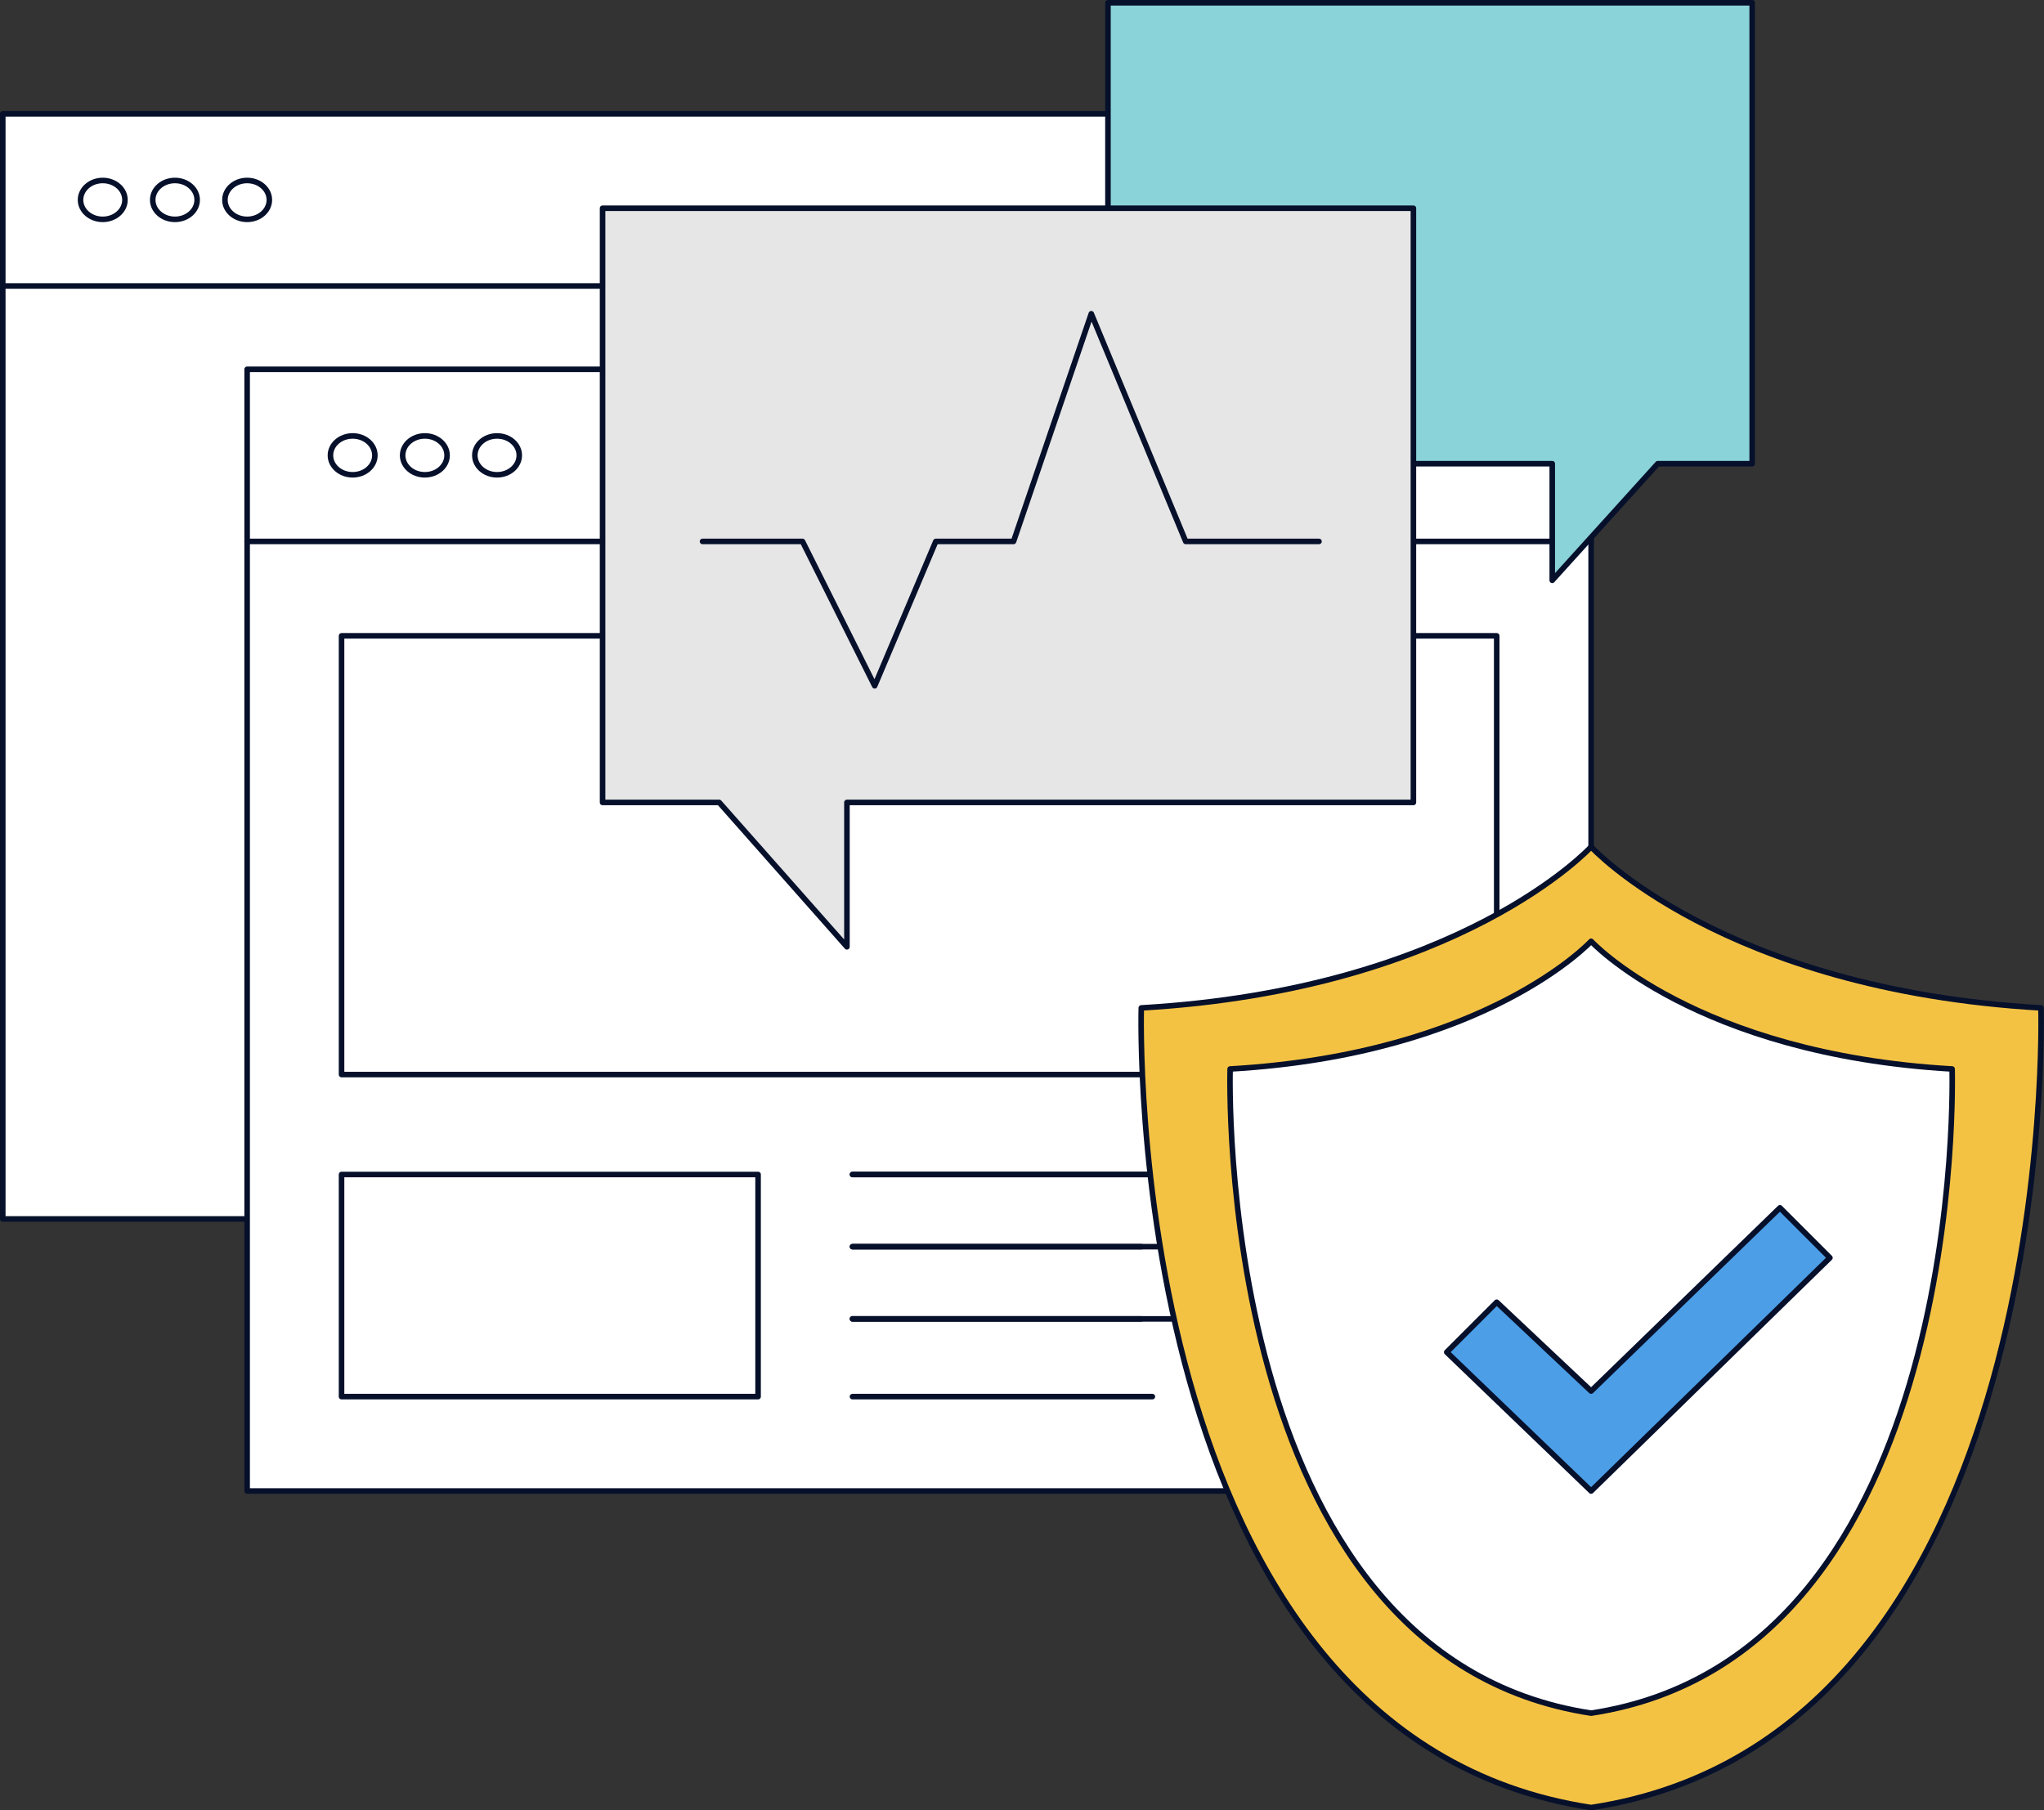 <svg xmlns="http://www.w3.org/2000/svg" width="368.046" height="326" viewBox="0 0 368.046 326">
    <rect x="0" y="0" width="368.046" height="326" fill="#333333" stroke="none"/>
    <defs>
        <style>
            .prefix__cls-1,.prefix__cls-2{fill:#fff;stroke:#06102b;stroke-linecap:round;stroke-linejoin:round}.prefix__cls-2{fill:none}
        </style>
    </defs>
    <g id="prefix__Gruppe_381" data-name="Gruppe 381" transform="translate(-741.652 -879.256)">
        <g id="prefix__Gruppe_371" data-name="Gruppe 371">
            <path id="prefix__Rechteck_183" d="M0 0H238V199H0z" class="prefix__cls-1" data-name="Rechteck 183" transform="translate(742.152 899.756)"/>
            <ellipse id="prefix__Ellipse_3349" cx="4" cy="3.5" class="prefix__cls-1" data-name="Ellipse 3349" rx="4" ry="3.5" transform="translate(769.152 911.756)"/>
            <ellipse id="prefix__Ellipse_3350" cx="4" cy="3.5" class="prefix__cls-1" data-name="Ellipse 3350" rx="4" ry="3.5" transform="translate(756.152 911.756)"/>
            <ellipse id="prefix__Ellipse_3351" cx="4" cy="3.5" class="prefix__cls-1" data-name="Ellipse 3351" rx="4" ry="3.5" transform="translate(782.152 911.756)"/>
            <path id="prefix__Linie_121" d="M0 0L238 0" class="prefix__cls-1" data-name="Linie 121" transform="translate(742.152 930.756)"/>
        </g>
        <g id="prefix__Gruppe_375" data-name="Gruppe 375">
            <g id="prefix__Gruppe_372" data-name="Gruppe 372">
                <path id="prefix__Rechteck_184" d="M0 0H242V202H0z" class="prefix__cls-1" data-name="Rechteck 184" transform="translate(786.152 945.756)"/>
                <path id="prefix__Rechteck_185" d="M0 0H208V79H0z" class="prefix__cls-1" data-name="Rechteck 185" transform="translate(803.152 993.756)"/>
                <ellipse id="prefix__Ellipse_3352" cx="4" cy="3.5" class="prefix__cls-1" data-name="Ellipse 3352" rx="4" ry="3.5" transform="translate(801.152 957.756)"/>
                <ellipse id="prefix__Ellipse_3353" cx="4" cy="3.5" class="prefix__cls-1" data-name="Ellipse 3353" rx="4" ry="3.5" transform="translate(814.152 957.756)"/>
                <ellipse id="prefix__Ellipse_3354" cx="4" cy="3.5" class="prefix__cls-1" data-name="Ellipse 3354" rx="4" ry="3.5" transform="translate(827.152 957.756)"/>
                <path id="prefix__Rechteck_186" d="M0 0H75V40H0z" class="prefix__cls-1" data-name="Rechteck 186" transform="translate(803.152 1090.756)"/>
                <path id="prefix__Linie_122" d="M0 0L72 0" class="prefix__cls-2" data-name="Linie 122" transform="translate(895.152 1090.756)"/>
                <path id="prefix__Linie_123" d="M0 0L73 0" class="prefix__cls-2" data-name="Linie 123" transform="translate(895.152 1103.756)"/>
                <path id="prefix__Linie_124" d="M0 0L52 0" class="prefix__cls-2" data-name="Linie 124" transform="translate(895.152 1116.756)"/>
                <path id="prefix__Linie_125" d="M0 0L54 0" class="prefix__cls-2" data-name="Linie 125" transform="translate(895.152 1130.756)"/>
                <path id="prefix__Linie_126" d="M0 0L242 0" class="prefix__cls-1" data-name="Linie 126" transform="translate(786.152 976.756)"/>
                <path id="prefix__Linie_127" d="M0 0L56 0" class="prefix__cls-2" data-name="Linie 127" transform="translate(895.152 1090.756)"/>
                <path id="prefix__Linie_128" d="M0 0L52 0" class="prefix__cls-2" data-name="Linie 128" transform="translate(895.152 1103.756)"/>
                <path id="prefix__Linie_129" d="M0 0L76 0" class="prefix__cls-2" data-name="Linie 129" transform="translate(895.152 1116.756)"/>
            </g>
            <g id="prefix__Gruppe_373" data-name="Gruppe 373">
                <path id="prefix__Pfad_339" d="M1040.152 962.756l-19 21v-21h-80v-83h116v83z" data-name="Pfad 339" style="fill:#8ad3d8;stroke:#06102b;stroke-linecap:round;stroke-linejoin:round"/>
            </g>
            <g id="prefix__Gruppe_374" data-name="Gruppe 374">
                <path id="prefix__Pfad_340" d="M871.152 1023.756l23 26v-26h102v-107h-146v107z" data-name="Pfad 340" style="fill:#e6e6e6;stroke:#06102b;stroke-linecap:round;stroke-linejoin:round"/>
            </g>
        </g>
        <path id="prefix__Pfad_341" d="M868.152 976.756h18l13 26 11-26h14l14-41 17 41h24" class="prefix__cls-2" data-name="Pfad 341"/>
        <g id="prefix__Gruppe_380" data-name="Gruppe 380">
            <g id="prefix__Gruppe_377" data-name="Gruppe 377">
                <g id="prefix__Gruppe_376" data-name="Gruppe 376">
                    <path id="prefix__Pfad_342" d="M1028.152 1204.756c84.811-12.9 81-144 81-144-57.462-3.315-81-29-81-29s-23.538 25.685-81 29c0 0-3.81 131.099 81 144z" data-name="Pfad 342" style="fill:#f4c243;stroke:#06102b;stroke-linecap:round;stroke-linejoin:round"/>
                </g>
            </g>
            <g id="prefix__Gruppe_379" data-name="Gruppe 379">
                <g id="prefix__Gruppe_378" data-name="Gruppe 378">
                    <path id="prefix__Pfad_343" d="M1028.152 1187.756c68.249-10.382 65-116 65-116-46.241-2.667-65-23-65-23s-18.759 20.333-65 23c0 0-3.252 105.618 65 116z" class="prefix__cls-1" data-name="Pfad 343"/>
                </g>
            </g>
            <path id="prefix__Pfad_344" d="M1028.152 1147.756l-26-25 9-9 17 16 34-33 9 9z" data-name="Pfad 344" style="fill:#4c9ee6;stroke:#06102b;stroke-linecap:round;stroke-linejoin:round"/>
        </g>
    </g>
</svg>
